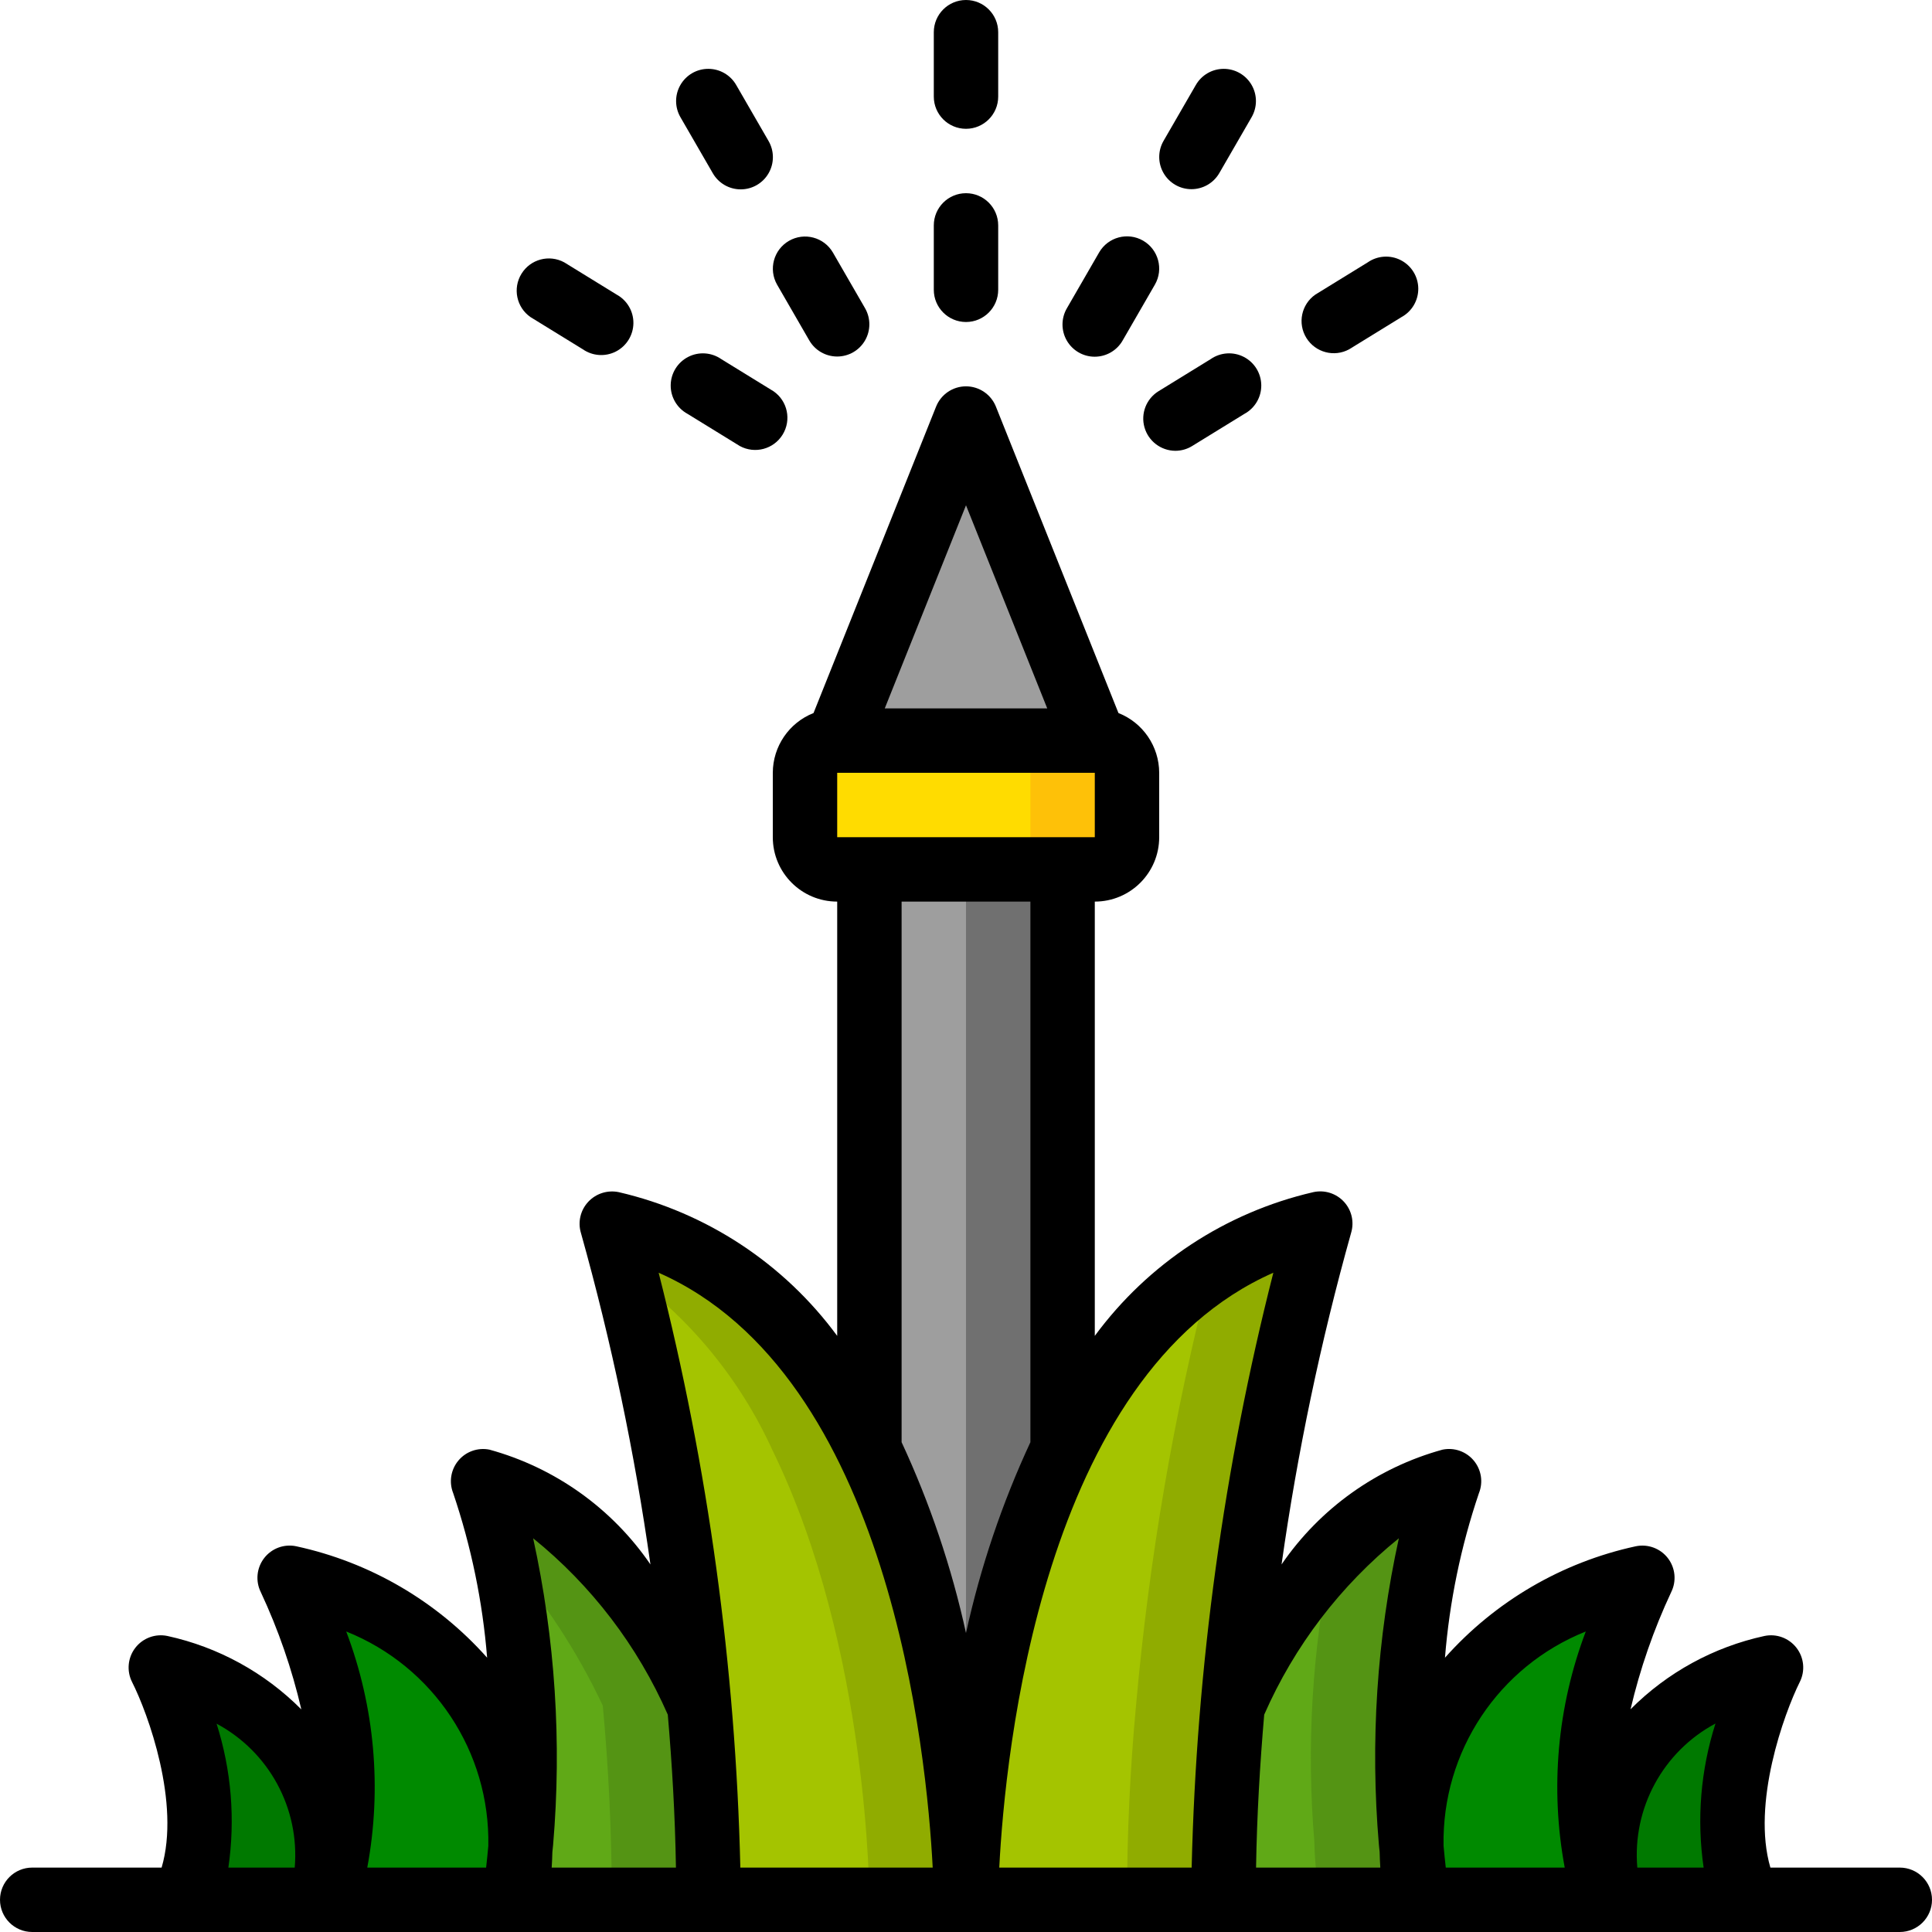 <svg xmlns="http://www.w3.org/2000/svg" height="512" viewBox="0 0 60 60" width="512"><g id="Page-1" fill="none" fill-rule="evenodd"><g id="026---Watering-Grass" fill-rule="nonzero"><g id="Icons" transform="translate(5 13)"><path id="Rectangle-path" d="m22 14h6v24h-6z" fill="#9e9e9e"></path><path id="Rectangle-path" d="m25 14h3v24h-3z" fill="#707070"></path><path id="Shape" d="m11.18 44.22c.398-3.781-.004-7.604-1.18-11.22 3.08.62 5.39 4.26 6.72 6.97.18 1.93.28 3.96.28 6.03h-6c.105-.578.166-1.163.18-1.75z" fill="#60a917"></path><path id="Shape" d="m16.72 39.97c-1.33-2.71-3.64-6.35-6.72-6.97.272.745.487 1.509.644 2.286 1.241 1.408 2.277 2.985 3.076 4.684.18 1.93.28 3.96.28 6.03h3c0-2.07-.1-4.1-.28-6.03z" fill="#549414"></path><path id="Shape" d="m11.18 44.22v.03c-.04.56-.1 1.15-.18 1.75h-5.95c.012-.053.018-.106.02-.16v-.01c1.85-4-1.07-9.83-1.07-9.83s7.25 1.49 7.18 8.22z" fill="#008a00"></path><path id="Shape" d="m5.07 45.83v.01c-.019.055-.043.109-.07.16h-4.28c1.44-2.89-.72-7.21-.72-7.21s6.01 1.24 5.07 7.04z" fill="#007900"></path><path id="Shape" d="m25 46h-8c0-2.07-.1-4.1-.28-6.03-.436-5.064-1.347-10.076-2.72-14.97 3.87.87 6.37 3.72 8 7.06 3 6.15 3 13.94 3 13.94z" fill="#a4c400"></path><path id="Shape" d="m22 32.06c-1.63-3.34-4.13-6.19-8-7.06 0 0 .163.54.408 1.483 1.996 1.422 3.58 3.346 4.592 5.577 3 6.15 3 13.94 3 13.94h3s0-7.79-3-13.94z" fill="#90ac00"></path><path id="Shape" d="m49.28 46h-4.28c-.027-.051-.051-.105-.07-.16-.95-5.81 5.07-7.05 5.07-7.05s-2.16 4.32-.72 7.21z" fill="#007900"></path><path id="Shape" d="m44.93 45.84c.002.054.008.107.02.16h-5.95c-.08-.6-.14-1.19-.18-1.75v-.03c-.07-6.73 7.18-8.22 7.18-8.22s-2.92 5.84-1.07 9.84z" fill="#008a00"></path><path id="Shape" d="m38.82 44.25c.014.587.075 1.172.18 1.75h-6c0-2.07.1-4.1.28-6.03 1.33-2.71 3.64-6.35 6.72-6.97-1.176 3.616-1.578 7.439-1.18 11.22z" fill="#60a917"></path><path id="Shape" d="m38.82 44.22c-.398-3.781.004-7.604 1.18-11.22-1.423.364-2.697 1.163-3.644 2.286-.608 2.937-.788 5.946-.536 8.934v.03c.014.587.075 1.172.18 1.75h3c-.105-.578-.166-1.163-.18-1.75z" fill="#549414"></path><path id="Shape" d="m36 25c-1.373 4.894-2.284 9.906-2.72 14.97-.18 1.93-.28 3.96-.28 6.03h-8s0-7.79 3-13.94c1.63-3.34 4.13-6.19 8-7.06z" fill="#a4c400"></path><path id="Shape" d="m32.592 26.483c-1.135 4.425-1.909 8.936-2.312 13.487-.18 1.93-.28 3.96-.28 6.03h3c0-2.07.1-4.1.28-6.03.436-5.064 1.347-10.076 2.72-14.97-1.219.277-2.374.78-3.408 1.483z" fill="#90ac00"></path><rect id="Rectangle-path" fill="#ffdc00" height="4" rx="1" width="10" x="20" y="10"></rect><path id="Shape" d="m29 10h-3c.552 0 1 .448 1 1v2c0 .552-.448 1-1 1h3c.552 0 1-.448 1-1v-2c0-.552-.448-1-1-1z" fill="#fec108"></path><path id="Shape" d="m29 10-4-10-4 10" fill="#9e9e9e"></path></g><g id="Icons_copy" fill="#000"><path id="Shape" d="m59 58h-4.019c-.584-1.993.422-4.778.914-5.767.172-.343.132-.754-.103-1.058s-.622-.447-.997-.368c-1.576.343-3.019 1.133-4.157 2.276.294-1.253.717-2.472 1.262-3.637.171-.343.131-.754-.103-1.057-.234-.303-.621-.446-.997-.368-2.292.497-4.366 1.709-5.925 3.461.14-1.74.494-3.456 1.054-5.109.138-.342.076-.731-.16-1.014-.236-.283-.608-.413-.969-.339-2.036.56-3.807 1.823-5 3.565.491-3.475 1.212-6.914 2.159-10.294.104-.341.019-.711-.224-.972s-.605-.373-.952-.295c-2.721.63-5.127 2.213-6.783 4.463v-13.487c1.105 0 2-.895 2-2v-2c-.002-.819-.503-1.555-1.265-1.856l-3.806-9.516c-.152-.38-.52-.63-.929-.63s-.777.25-.929.63l-3.806 9.516c-.762.301-1.263 1.037-1.265 1.856v2c0 1.105.895 2 2 2v13.487c-1.655-2.249-4.06-3.832-6.781-4.463-.348-.074-.709.04-.951.3-.243.261-.329.631-.225.972.946 3.378 1.666 6.815 2.157 10.289-1.193-1.742-2.964-3.005-5-3.565-.36-.072-.73.058-.965.34-.235.282-.297.67-.161 1.011.56 1.654.914 3.37 1.054 5.11-1.559-1.753-3.635-2.964-5.928-3.46-.376-.079-.763.064-.997.368-.234.304-.274.715-.103 1.058.545 1.166.967 2.386 1.258 3.64-1.138-1.144-2.582-1.936-4.158-2.28-.376-.079-.764.064-.998.368-.234.304-.274.716-.102 1.059.5.986 1.508 3.766.919 5.766h-4.019c-.552 0-1 .448-1 1s.448 1 1 1h58c.552 0 1-.448 1-1s-.448-1-1-1zm-5.724-4.475c-.461 1.444-.587 2.975-.368 4.475h-2.06c-.158-1.843.797-3.603 2.428-4.475zm-4.028-2.858c-.886 2.338-1.112 4.875-.654 7.333h-3.694c-.023-.227-.052-.459-.069-.68-.054-2.92 1.705-5.569 4.417-6.653zm-16.248-24.667h-7v-2h8v2zm-3-10.308 2.523 6.308h-5.046zm-2 12.308h4v16.789c-.881 1.896-1.552 3.884-2 5.926-.448-2.042-1.119-4.03-2-5.926zm-12.835 29.329c-.017.217-.046.447-.068.671h-3.691c.458-2.458.232-4.995-.654-7.333 2.714 1.086 4.472 3.739 4.413 6.662zm-8.441-3.8c1.63.872 2.585 2.629 2.429 4.471h-2.061c.219-1.5.093-3.031-.368-4.475zm10.409 4.471c.013-.163.015-.32.021-.479.006-.072.018-.153.023-.225.273-3.188.064-6.398-.62-9.524 1.812 1.465 3.246 3.344 4.182 5.478.132 1.536.227 3.124.253 4.75zm5.859 0c-.148-6.234-.999-12.431-2.537-18.474 7.181 3.167 8.328 14.951 8.511 18.474zm8.041 0c.181-3.523 1.32-15.307 8.512-18.475-1.538 6.043-2.389 12.241-2.537 18.475zm8.228-4.75c.936-2.134 2.37-4.013 4.182-5.478-.684 3.124-.893 6.333-.62 9.519.005.072.017.152.023.224.006.161.008.32.021.485h-3.859c.026-1.626.121-3.214.253-4.75z"></path><path id="Shape" d="m30 6c-.552 0-1 .448-1 1v2c0 .552.448 1 1 1s1-.448 1-1v-2c0-.552-.448-1-1-1z"></path><path id="Shape" d="m31 1c0-.552-.448-1-1-1s-1 .448-1 1v2c0 .552.448 1 1 1s1-.448 1-1z"></path><path id="Shape" d="m26 11.072c.357-0.0.687-.191.865-.5s.178-.69-0-1l-1-1.732c-.278-.474-.887-.635-1.363-.36s-.641.882-.369 1.36l1 1.732c.179.31.509.5.867.5z"></path><path id="Shape" d="m22.134 5.375c.177.312.508.505.867.506.359.001.691-.191.869-.502.179-.311.177-.694-.004-1.004l-1-1.731c-.177-.312-.508-.505-.867-.506-.359-.001-.691.191-.869.502-.179.311-.177.694.004 1.004z"></path><path id="Shape" d="m36.5 14c.185-0.0.366-.051.523-.148l1.625-1c.325-.177.526-.519.522-.889s-.212-.708-.541-.878c-.329-.17-.725-.144-1.029.067l-1.625 1c-.378.236-.554.693-.432 1.121.122.428.512.724.957.727z"></path><path id="Shape" d="m42.476 8.148-1.625 1c-.437.303-.56.894-.281 1.346.279.452.863.608 1.329.354l1.625-1c.325-.177.526-.519.522-.889-.004-.37-.212-.708-.541-.878-.329-.17-.725-.144-1.029.067z"></path><path id="Shape" d="m35.5 7.474c-.478-.276-1.09-.112-1.366.366l-1 1.732c-.181.31-.183.693-.004 1.004.179.311.51.503.869.502s.69-.194.867-.506l1-1.732c.276-.478.112-1.09-.366-1.366z"></path><path id="Shape" d="m37 5.875c.358 0.0.688-.19.867-.5l1-1.731c.181-.31.183-.693.004-1.004-.179-.311-.51-.503-.869-.502-.359.001-.69.194-.867.506l-1 1.731c-.179.309-.179.69-0.0 1.0.178.309.508.5.865.5z"></path><path id="Shape" d="m21.351 12.852 1.625 1c.467.254 1.05.099 1.329-.354.279-.452.155-1.044-.281-1.346l-1.625-1c-.304-.211-.7-.237-1.029-.067-.329.17-.537.508-.541.878s.197.712.522.889z"></path><path id="Shape" d="m17.524 8.148c-.467-.254-1.05-.099-1.329.354s-.155 1.044.281 1.346l1.625 1c.304.211.7.237 1.029.067.329-.17.537-.508.541-.878.004-.37-.197-.712-.522-.889z"></path></g></g></g></svg>